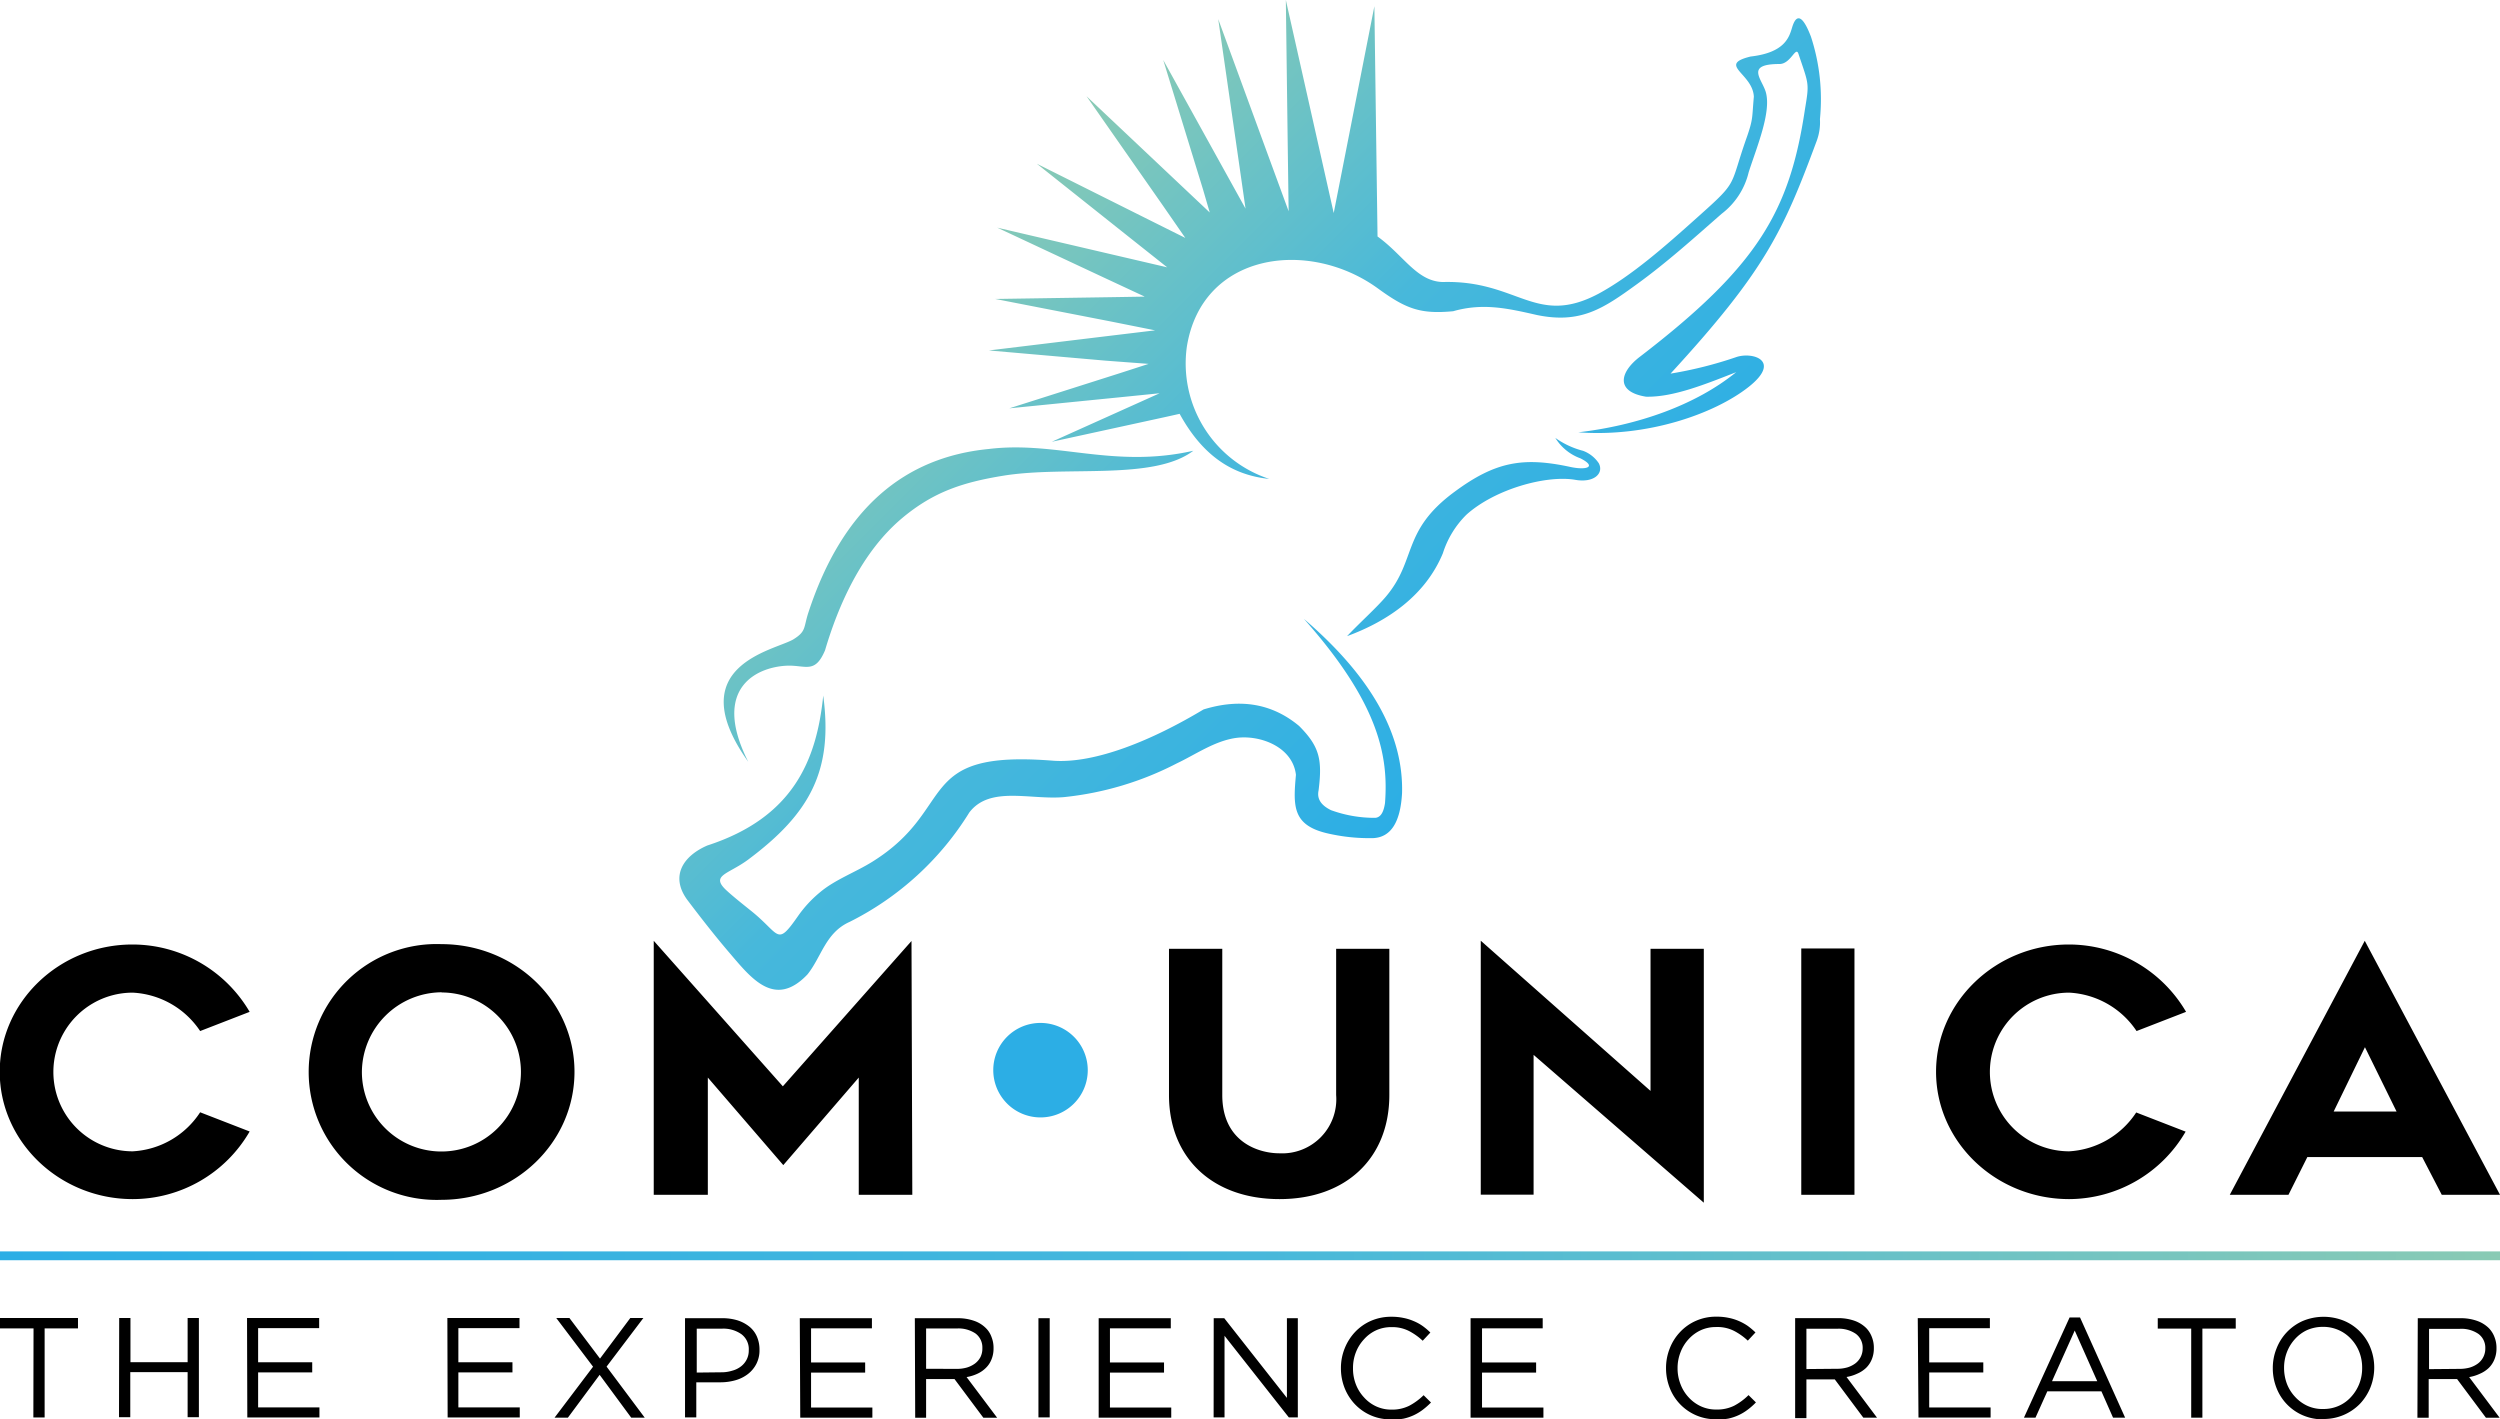 <svg xmlns="http://www.w3.org/2000/svg" xmlns:xlink="http://www.w3.org/1999/xlink" viewBox="0 0 277.29 157.43"><defs><style>.cls-1,.cls-2{fill-rule:evenodd;}.cls-1{fill:url(#Sfumatura_senza_nome_16);}.cls-2{fill:#2caee5;}.cls-3{fill:url(#Sfumatura_senza_nome_16-2);}</style><linearGradient id="Sfumatura_senza_nome_16" x1="166.77" y1="79.99" x2="109.25" y2="22.47" gradientUnits="userSpaceOnUse"><stop offset="0" stop-color="#2caee5"></stop><stop offset="0.5" stop-color="#47b8db"></stop><stop offset="1" stop-color="#89cab4"></stop></linearGradient><linearGradient id="Sfumatura_senza_nome_16-2" x1="0" y1="139.3" x2="277.29" y2="139.3" xlink:href="#Sfumatura_senza_nome_16"></linearGradient></defs><title>comunica-negative</title><g id="Phant"><path class="cls-1" d="M132.83,50c-8.86,2-15.15-1.12-22.67-.2-9.33.91-16.21,6.56-20,18.12-.56,1.69-.21,2.09-1.68,3-2.07,1.23-12.6,2.88-5,13.57C79.24,76.1,84.72,73.87,88,73.83c1.94,0,2.92.85,4-1.7,1.43-4.85,4-10.88,8.62-14.72,3.41-2.83,6.59-3.9,11.11-4.64,7-1.15,16.72.59,21.14-2.79m27.67-18.7c8.34-.22,10.28,5,17.27,1.29,3.68-2,7.39-5.27,11-8.51,4.62-4.12,3.43-3.21,5.46-8.93.69-2,.54-2.1.75-4.4-.11-2.6-4.11-3.54-.36-4.46,3.76-.43,4.27-2.1,4.6-3.21.7-2.35,1.67-.09,2.09,1a22.29,22.29,0,0,1,1,9.15,5.93,5.93,0,0,1-.37,2.45c-3.69,9.94-5.67,14.32-16.2,25.78a44.77,44.77,0,0,0,7.28-1.83c1.8-.62,5.12.38,1.34,3.34s-11.2,5.57-18.85,5c6.55-.76,13-3,17.51-6.67-3.48,1.36-7,2.79-10,2.72-3.43-.55-2.9-2.72-.72-4.4C195.5,29.51,199,23.4,200.69,12.11c.49-2.94.43-2.71-.71-6.1-.3-1-.84,1.09-2.12,1.09-3.88,0-1.89,1.7-1.5,3.17.59,2.21-1,6-1.91,8.82a8.16,8.16,0,0,1-3,4.62c-3.08,2.7-6.1,5.42-9.4,7.81-3.72,2.7-6.24,4.42-11.09,3.42-3.13-.71-5.95-1.38-9.29-.42-3.63.34-5.22-.25-8.35-2.53-7.67-5.57-19.52-4-21.19,6.47a13.48,13.48,0,0,0,9.14,14.66c-4.51-.46-7.62-3-9.94-7.22l-1.48.33L117.15,49,129,43.67l.1-.05-3.76.38-12.9,1.29,12.36-3.93,3.09-1L123.09,40l-12.92-1.13,12.88-1.56,5.56-.67-5-1-12.73-2.48,13-.2,3.58-.06-4.61-2.15-11.75-5.5,12.63,2.95,6.22,1.45-4.31-3.42-10.15-8.07,11.6,5.8,4.87,2.43-2.52-3.64L121,10.67l10.67,10.07,3,2.83L133.92,21,129.51,6.65l7.28,13.15,1.85,3.34-.84-5.85L135.61,2.12l5.27,14.39,2.54,6.92-.11-8.07L143.11,0l3.37,15,1.94,8.63,1.67-8.49L152.93.69l.2,14.72.15,10.82C156.16,28.3,157.62,31.2,160.5,31.28ZM91.8,77.15c-.73,7.22-3.36,13.54-12.86,16.63-2.67,1.16-4.13,3.38-2.24,6,1.51,2,3.07,4,4.72,5.93,2.38,2.78,5,6.19,8.63,2.37,1.56-1.94,2-4.63,4.68-5.83A32.91,32.91,0,0,0,108,90.12c2.28-3,6.77-1.37,10.53-1.71A34.94,34.94,0,0,0,131,84.68c2.11-1,4.16-2.46,6.5-2.82,2.77-.41,6.38,1,6.73,4.08-.31,3.45-.4,5.57,3.44,6.48a20.52,20.52,0,0,0,5.14.54q2.93-.15,3.19-5c.17-6.36-3.28-12.8-10.89-19.32,8.38,9.43,9.39,15.28,9,20.43-.14.93-.43,1.57-1.06,1.64a14.06,14.06,0,0,1-4.93-.85c-1.08-.53-1.58-1.23-1.38-2.18.42-3.38.15-4.85-2.16-7.16-3-2.5-6.54-3.08-10.6-1.83-5.75,3.45-12,6-16.62,5.69-15.63-1.26-10.56,5.22-20.08,11.18-1.9,1.19-4.17,2-5.84,3.41A13.26,13.26,0,0,0,89,101.61c-2.43,3.48-1.93,2-5.3-.66-.91-.73-1.85-1.48-2.52-2.09-2-1.78,0-1.83,2.26-3.49C90.37,90.21,92.91,85.44,91.8,77.15Zm58.1-6.59c1.45-1.53,3.2-3.09,4.27-4.34,3.51-4.12,1.73-7.33,7.69-11.7,4.53-3.34,7.6-3.85,12.8-2.73,1.8.39,3,0,1.13-.95A5.46,5.46,0,0,1,173,48.57,9.27,9.27,0,0,0,176.07,50a3.62,3.62,0,0,1,1.75,1.38c.59,1.11-.52,2.23-2.67,1.83-3.23-.52-8.87,1.06-12,3.87a10.43,10.43,0,0,0-2.62,4.28C158.61,66,154.49,68.87,149.9,70.56Z" transform="translate(-0.49)"></path></g><g id="Text"><path d="M259.33,123.29l3.47-7.14,3.51,7.14Zm-11.52,9.23h6.51l2.09-4.18h12.74l2.17,4.18h6.46l-15-28.17Zm-4.89-7-5.49-2.13A9.54,9.54,0,0,1,230,127.7a8.8,8.8,0,0,1,0-17.6,9.57,9.57,0,0,1,7.47,4.26l5.49-2.13a15.08,15.08,0,0,0-13-7.47c-8.11,0-14.73,6.35-14.73,14.12S221.85,133,230,133A15,15,0,0,0,242.92,125.5Zm-36.74,7V105.2h-5.9v27.32ZM170.59,117l18.88,16.4V105.24h-5.91V121l-18.83-16.66v28.17h5.86Zm-69-12.63L87.32,120.49,73,104.35v28.17H79v-13l8.37,9.71,8.37-9.71v13h5.94Zm-52.14,5.71a8.82,8.82,0,1,1-8.82,8.78A8.9,8.9,0,0,1,49.49,110.06Zm0,23c8.15,0,14.76-6.35,14.76-14.2s-6.61-14.16-14.76-14.16a14.19,14.19,0,1,0,0,28.36ZM28.18,125.5l-5.49-2.13a9.54,9.54,0,0,1-7.48,4.33,8.8,8.8,0,0,1,0-17.6,9.57,9.57,0,0,1,7.48,4.26l5.49-2.13a15.08,15.08,0,0,0-13-7.47c-8.1,0-14.72,6.35-14.72,14.12S7.11,133,15.21,133A15,15,0,0,0,28.18,125.5ZM142.41,133c7.4,0,12.18-4.56,12.18-11.55V105.24h-5.9v16.22a6,6,0,0,1-6.28,6.46c-2.39,0-6.35-1.3-6.35-6.46V105.24h-5.91v16.22C130.15,128.45,135,133,142.41,133Z" transform="translate(-0.49)"></path><path class="cls-2" d="M115.89,113.46a5.24,5.24,0,1,1-5.23,5.23,5.23,5.23,0,0,1,5.23-5.23" transform="translate(-0.49)"></path><rect class="cls-3" y="138.8" width="277.29" height="0.98"></rect><path d="M268.66,146.21h4.74a5.35,5.35,0,0,1,1.82.29,3.51,3.51,0,0,1,1.32.81,2.86,2.86,0,0,1,.63,1,3.19,3.19,0,0,1,.22,1.22v0a3.17,3.17,0,0,1-.22,1.23,2.79,2.79,0,0,1-.62.95,3.28,3.28,0,0,1-1,.66,4.47,4.47,0,0,1-1.19.37l3.38,4.51h-1.52l-3.2-4.29h-3.15v4.29h-1.25Zm4.64,5.62a4.14,4.14,0,0,0,1.14-.15,2.92,2.92,0,0,0,.9-.45,2.06,2.06,0,0,0,.81-1.67v0a1.91,1.91,0,0,0-.75-1.6,3.34,3.34,0,0,0-2.08-.57h-3.41v4.47Zm-15.12,5.6a5.67,5.67,0,0,1-2.29-.46,5.44,5.44,0,0,1-2.91-3.05,5.89,5.89,0,0,1-.4-2.17v0a5.73,5.73,0,0,1,.41-2.17,5.51,5.51,0,0,1,2.93-3.07,6,6,0,0,1,4.59,0,5.39,5.39,0,0,1,2.91,3,5.89,5.89,0,0,1,.41,2.17,0,0,0,0,1,0,0,6,6,0,0,1-.41,2.18,5.81,5.81,0,0,1-1.15,1.82,5.59,5.59,0,0,1-4.09,1.71Zm0-1.15a4.17,4.17,0,0,0,1.74-.36,4,4,0,0,0,1.36-1,4.66,4.66,0,0,0,.89-1.43,4.72,4.72,0,0,0,.32-1.77v0a4.72,4.72,0,0,0-.32-1.77,4.47,4.47,0,0,0-.91-1.44,4.18,4.18,0,0,0-3.12-1.34,4.33,4.33,0,0,0-1.74.35,4.17,4.17,0,0,0-1.36,1,4.59,4.59,0,0,0-.89,1.44,4.83,4.83,0,0,0-.32,1.76v0a5,5,0,0,0,.32,1.78,4.47,4.47,0,0,0,.91,1.44,4.25,4.25,0,0,0,1.38,1A4,4,0,0,0,258.22,156.28Zm-14.65-8.92h-3.71v-1.15h8.65v1.15h-3.7v9.88h-1.24Zm-13.49-1.23h1.16l5,11.11h-1.34l-1.29-2.92h-6l-1.31,2.92h-1.28Zm3.07,7.07-2.5-5.62-2.52,5.62Zm-19.91-7h8v1.12h-6.73v3.79h6v1.12h-6v3.88h6.81v1.12h-8Zm-13.6,0h4.74a5.45,5.45,0,0,1,1.83.29,3.55,3.55,0,0,1,1.31.81,2.86,2.86,0,0,1,.63,1,3.19,3.19,0,0,1,.22,1.22v0a3.17,3.17,0,0,1-.22,1.23,2.79,2.79,0,0,1-.62.95,3.28,3.28,0,0,1-1,.66,4.47,4.47,0,0,1-1.19.37l3.38,4.51h-1.52L204,153h-3.15v4.29h-1.25Zm4.64,5.62a4.08,4.08,0,0,0,1.14-.15,2.92,2.92,0,0,0,.9-.45,2.06,2.06,0,0,0,.81-1.67v0a1.91,1.91,0,0,0-.75-1.6,3.34,3.34,0,0,0-2.08-.57h-3.41v4.47Zm-13.43,5.6a5.44,5.44,0,0,1-5.11-3.45,5.94,5.94,0,0,1-.42-2.23v0a5.82,5.82,0,0,1,.42-2.2,5.55,5.55,0,0,1,1.16-1.82,5.37,5.37,0,0,1,1.76-1.23,5.5,5.5,0,0,1,2.24-.45,6.28,6.28,0,0,1,1.36.13,5.53,5.53,0,0,1,1.13.35,5.68,5.68,0,0,1,1,.55,8.11,8.11,0,0,1,.85.72l-.85.91a6.81,6.81,0,0,0-1.52-1.08,4.07,4.07,0,0,0-2-.43,4,4,0,0,0-1.69.35,4.2,4.2,0,0,0-1.36,1,4.42,4.42,0,0,0-.89,1.44,4.72,4.72,0,0,0-.33,1.77v0a4.79,4.79,0,0,0,.33,1.79,4.42,4.42,0,0,0,.89,1.44,4.23,4.23,0,0,0,1.36,1,4,4,0,0,0,1.69.36,4.26,4.26,0,0,0,2-.42,6.71,6.71,0,0,0,1.6-1.18l.82.81a7.3,7.3,0,0,1-.89.79,5.41,5.41,0,0,1-2.15,1A5.75,5.75,0,0,1,190.85,157.43ZM163.6,146.21h8v1.12h-6.73v3.79h6v1.12h-6v3.88h6.81v1.12H163.6Zm-8.8,11.22a5.4,5.4,0,0,1-4-1.65,5.63,5.63,0,0,1-1.16-1.8,5.94,5.94,0,0,1-.42-2.23v0a5.82,5.82,0,0,1,.42-2.2,5.72,5.72,0,0,1,1.16-1.82,5.37,5.37,0,0,1,1.76-1.23,5.53,5.53,0,0,1,2.24-.45,6.22,6.22,0,0,1,1.36.13,5.53,5.53,0,0,1,1.13.35,5,5,0,0,1,1,.55,7.2,7.2,0,0,1,.85.72l-.85.91a6.81,6.81,0,0,0-1.52-1.08,4.06,4.06,0,0,0-1.94-.43,4,4,0,0,0-1.7.35,4.06,4.06,0,0,0-1.35,1,4.44,4.44,0,0,0-.9,1.44,4.72,4.72,0,0,0-.32,1.77v0a4.78,4.78,0,0,0,.32,1.79,4.44,4.44,0,0,0,.9,1.44,4.09,4.09,0,0,0,1.35,1,4,4,0,0,0,1.7.36,4.25,4.25,0,0,0,1.95-.42,6.75,6.75,0,0,0,1.61-1.18l.82.81a8.13,8.13,0,0,1-.89.79,5.69,5.69,0,0,1-1,.61,5.56,5.56,0,0,1-1.15.39A5.83,5.83,0,0,1,154.8,157.43Zm-19.69-11.22h1.17l6.95,8.84v-8.84h1.21v11h-1l-7.13-9.05v9.05h-1.21Zm-12.76,0h8v1.12H123.6v3.79h6v1.12h-6v3.88h6.8v1.12h-8.05Zm-6.68,0h1.25v11h-1.25Zm-13.71,0h4.75a5.39,5.39,0,0,1,1.82.29,3.39,3.39,0,0,1,1.31.81,2.59,2.59,0,0,1,.63,1,3.19,3.19,0,0,1,.22,1.22v0a3.17,3.17,0,0,1-.22,1.23,2.65,2.65,0,0,1-.62.95,3.23,3.23,0,0,1-.95.66,4.66,4.66,0,0,1-1.2.37l3.39,4.51h-1.53l-3.2-4.29h-3.15v4.29H102Zm4.64,5.62a4,4,0,0,0,1.14-.15,2.92,2.92,0,0,0,.9-.45,2.15,2.15,0,0,0,.6-.71,2.12,2.12,0,0,0,.21-1v0a1.93,1.93,0,0,0-.74-1.6,3.37,3.37,0,0,0-2.09-.57h-3.41v4.47Zm-17.4-5.62h8v1.12H90.45v3.79h6v1.12h-6v3.88h6.8v1.12h-8Zm-12.73,0H80.6a5.68,5.68,0,0,1,1.7.24,4.12,4.12,0,0,1,1.3.69,2.92,2.92,0,0,1,.84,1.1,3.6,3.6,0,0,1,.29,1.47v0a3.28,3.28,0,0,1-.35,1.57,3.36,3.36,0,0,1-.93,1.12,4.07,4.07,0,0,1-1.38.69,6.07,6.07,0,0,1-1.67.23H77.72v3.89H76.47Zm4,6a4,4,0,0,0,1.24-.18,2.7,2.7,0,0,0,1-.5,2.23,2.23,0,0,0,.61-.76,2.19,2.19,0,0,0,.22-1v0a2.07,2.07,0,0,0-.82-1.79,3.47,3.47,0,0,0-2.15-.61h-2.8v4.87Zm-14.2-.62-4.08-5.4h1.46l3.39,4.5,3.36-4.5h1.45l-4.08,5.39L72,157.24H70.5L67,152.49l-3.52,4.75H62Zm-16.16-5.4h8v1.12H51.33v3.79h6v1.12h-6v3.88h6.81v1.12h-8Zm-22.22,0h8v1.12H29.12v3.79h6v1.12h-6v3.88h6.8v1.12h-8Zm-14.18,0h1.25v4.9H21.3v-4.9h1.25v11H21.3v-5H14.94v5H13.69Zm-9.5,1.15H.49v-1.15H9.14v1.15H5.44v9.88H4.19Z" transform="translate(-0.49)"></path></g></svg>